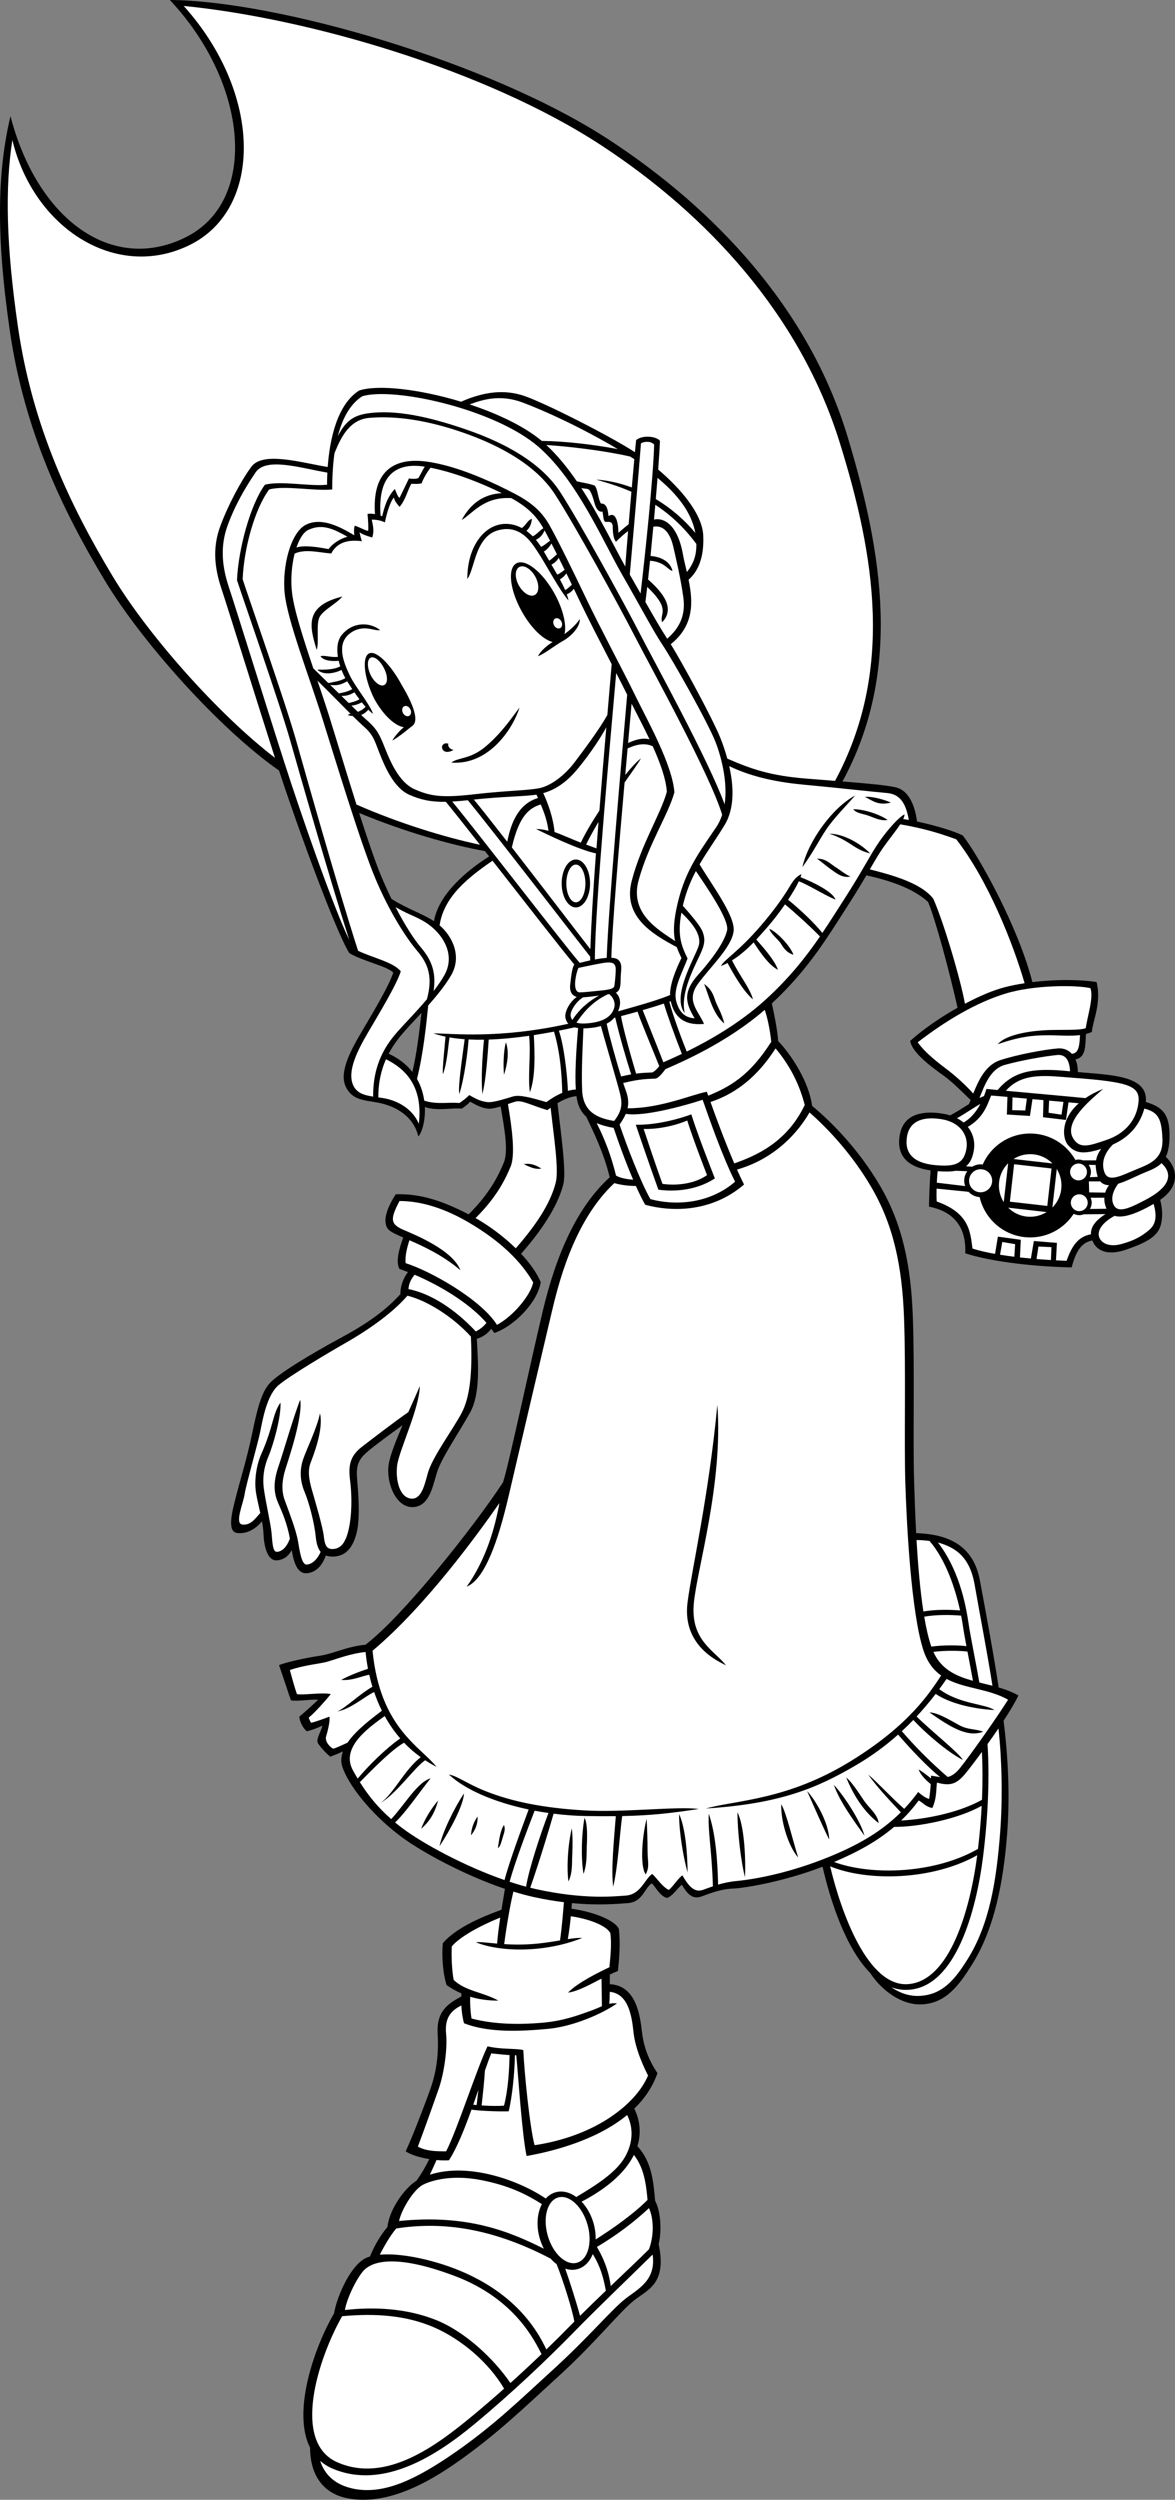 <?xml version="1.0" encoding="utf-8"?>
<!-- Generator: Adobe Illustrator 20.1.0, SVG Export Plug-In . SVG Version: 6.00 Build 0)  -->
<svg version="1.1" id="Layer_1" xmlns="http://www.w3.org/2000/svg" xmlns:xlink="http://www.w3.org/1999/xlink" x="0px" y="0px"
	 viewBox="0 0 312.073 663.53" style="enable-background:new 0 0 312.073 663.53;" xml:space="preserve">
<rect x="0" y="0" width="312.073" height="663.53" fill="#808080" stroke="none"/>
<g>
	<g>
		<path d="M309.63,307.072c0.557-1.172,0.91-2.727,0.983-4.905
			c0.23-6.9-2.295-8.404-6.302-9.671c0.737-7.125-9.568-7.151-18.037-7.927
			c-0.001-1.283-0.227-2.423-0.642-3.364c2.876-0.554,2.584-3.715,2.79-6.753
			c0.541-0.14,1.069-0.307,1.566-0.536c0.25-3,2.625-7.75,1.25-13.25
			c-4.659-0.703-11.035-0.716-17.042,0.021c-3.765-14.65-14.026-33.11-18.458-38.896
			c-2.183-1.139-7.318-2.708-12.181-3.727c-0.558-4.33-2.225-8.258-5.611-9.064
			c-2.376-0.566-7.752-1.055-14.191-1.571c15.761-29.042,10.778-60.276,1.357-91.512
			c-10.193-33.799-35-60.25-63.25-78.75C129.941,16.262,73.28,0.167,45.113,0
			c20.834,22.167,23.666,53.333,4.167,63c-19.5,9.667-39.333-4.667-46.5-32.167
			c-3.333,14.167-4,30.667-0.167,57c3.833,26.333,13.834,47.333,25.166,66.167
			c10.015,16.643,30.735,39.665,46.331,50.533c4.888,14.939,14.966,42.51,18.669,48.467
			c3.667,2.167,10.167,3.5,11.667,5.167c-1.167,3.667-5.833,11.333-8.667,16.167
			c-2.833,4.833-5.667,10.333-4,14c1.667,3.667,4.833,3.667,8.5,4.333
			c3.667,0.667,9.334,2.833,10.834,9c0.98-1.135,1.894-4.211,1.726-7.808
			c3.481,1.131,7.456,0.102,9.774,0.433c0.625-0.375,1.75-1.25,2.25-1.875c1,0.5,2.5,1.625,4.875,1.875
			c0.751,0.079,1.965-0.216,3.222-0.599c1.1,6.268,2.085,11.971,0.82,14.974
			c-1.273,3.023-3.467,7.872-9.318,13.671c-6.72-3.461-12.569-5.539-19.349-5.337
			c-2.166,3.333-3.75,7.167-2,9.292c0.537,0.651,1.997,1.329,3.986,2.196
			c-1.365,3.624-1.943,6.75-0.986,8.345c0.703,0.234,1.461,0.515,2.242,0.818
			c-1.308,1.699-2.087,3.958-1.992,5.84c-3.015,3.269-6.972,6.815-15.501,11.425
			c-9.25,5-16.875,9.75-19.125,12.125s-3.375,6.75-4.75,13.375s-3,11.75-4.125,16.125s-2.75,10,0.125,10.375
			c2.459,0.321,4.912-1.012,6.589-3.123c0.211,1.16,0.373,2.303,0.411,3.373
			c0.125,3.5,1.125,7.25,3.625,7c1.853-0.186,3.085-1.198,3.855-2.726
			c0.649,3.864,1.748,6.655,4.52,6.101c2.172-0.435,3.641-2.118,4.542-4.652
			c0.58,0.215,1.264,0.31,2.083,0.277c3.125-0.125,5.125-2.25,6.125-6.375s0.375-11,0.125-14s-0.125-5,2.5-7.25
			c2.314-1.984,5.7-4.455,9.553-7.24c-1.719,3.971-3.315,8.003-3.678,10.365
			c-0.75,4.875,1.875,11.375,6.25,11.375s5.375-5.125,6.5-9s5.75-10.5,8.875-16.125
			c2.962-5.332,1.995-14.363,1.779-19.549c1.596-0.438,3.026-1.531,3.832-2.67
			c0.28,0.376,0.559,0.753,0.806,1.135c5.334-1.833,11.5-8.167,12.334-13.5
			c-1.068-2.524-2.933-5.104-5.211-7.54c6.893-7.823,10.079-13.929,11.211-18.46
			c0.852-3.41-0.674-13.628-1.541-21.505c1.605-0.972,3.332-1.737,5.035-1.87
			c0.268,1.98,0.856,3.905,2.608,5.468c2.146,4.48,4.753,9.94,6.214,16.071
			c-8.629,7.856-14.199,20.379-17.816,35.669c-3.667,15.5-9.068,40.971-10.518,45.309
			c-8.151,12.362-26.687,35.602-36.529,43.097c-4.834,0.442-8.785,2.451-12.12,2.928
			c-3.5,0.5-9.5,1.833-10.834,2.5c1.334,3.833,2.667,8,3.167,9.333
			c1.708,0.333,4.833-0.292,7.208-0.167c-1.666,1.667-4.25,3.875-5,4.5c0.125,1.25,0.875,3,2,3.875
			c1.625-0.375,3.125-1,4.125-1.5c-0.125,1.25-1.875,3.625-1.125,4.75s2.375,2.875,3.25,3.5
			c0,0,1.931-0.725,3.34-1.398c-0.514,1.401-0.618,2.836-0.09,4.273
			c2.25,6.125,9.125,13.625,15.75,18.5c5.359,3.943,16.442,10.01,27.363,13.708
			c-0.283,1.716-0.601,3.594-0.912,5.535c-5.51,1.997-12.214,4.919-15.576,8.882
			c-0.375,3.875,0.125,8.5,1,11.125c1.252,0.888,2.564,1.618,3.941,2.219
			c-0.016,0.266-0.027,0.533-0.036,0.801c-3.383,1.857-6.63,3.785-6.28,9.855
			c0.375,6.5-0.625,11.125-2.125,15.25s-4.5,12-6.375,16c1.457,0.971,3.876,1.671,6.275,2.061
			c-0.794,1.68-1.999,3.79-3.379,5.714c-3.366,2.123-7.273,7.837-7.724,12.278
			c-1.666,2.072-3.283,4.494-4.653,7.867c-0.618,0.188-1.181,0.415-1.643,0.705
			c-4.007,2.519-7.271,10.477-7.89,14.393c-5.314,9.11-11.172,26.161-6.369,35.654
			c-0.021,6.268,2.725,12.1,10.093,13.453c8.166,1.5,17.5-1.667,28.333-9.167
			c10.834-7.5,18.334-14.833,27.834-23.5c9.5-8.667,16.041-16.958,19.875-19.958
			c3.612-2.827,8.664-4.363,6.446-14.85c0.904-3.894,0.47-8.912-0.946-11.525
			c-0.447-5.482-1.005-10.46-4.7-14.492c1.105-3.614,0.614-7.051-0.829-9.964
			c2.677-2.602,4.855-5.705,6.154-9.419c-2.25-3.375-3.625-6.75-4.125-11
			c-0.476-4.049-1.421-12.276-8.534-12.615c-0.004-0.942-0.01-1.831,0.001-2.562
			c0.701-0.329,1.418-0.648,2.157-0.948c0.25-2.375,0.75-7,0.25-11.125
			c-0.839-2.158-6.393-4.541-12.58-5.395c0.038-0.492,0.074-0.989,0.108-1.498
			c7.501,0.716,12.674,0.141,14.721,0.017c4.125-0.25,4.5-4,6.5-5.25c1,0.875,2,3.25,4,3.875
			c1.625-0.5,2.875-2.75,4-3.5c1.25,2.125,2.625,4,5.125,3.125s5.125-2,8.5-2.125
			c3.248-0.12,13.905-1.983,23.728-5.801c2.046,8.947,6.087,21.539,12.629,28.183
			c3.018,4.617,8.285,8.574,13.643,8.368c6.5-0.25,10-5.125,13.375-10.5
			c6.011-9.573,8.375-21.875,9.375-34.75c0.801-10.309,0.204-21.071-0.948-30.034
			c1.632-2.498,3.067-4.878,3.948-6.716c-1.635-0.934-3.415-1.586-5.244-2.124
			c-1.327-8.731-3.304-19.388-5.006-28.501c-2.005-10.735-10.689-12.229-16.913-12.468
			c-0.284-5.357-0.437-10.267-0.545-13.782c-0.333-10.833,0.167-29.5-0.333-43.5
			s-2.833-24.833-8.667-34.833c-5.474-9.384-12.562-16.713-18.098-21.299
			c-0.822-6.366-5.479-13.521-8.998-17.192c-0.235-3.184-1.09-7.247-1.688-9.996
			c9.785-9.079,14.896-17.793,19.993-25.68c2.177-3.369,3.79-6.064,5.108-8.314
			c8.009,1.739,13.254,4.168,16.392,7.064c2.027,4.77,5.759,18.862,7.834,28.071
			c-4.539,2.554-9.066,5.663-12.584,8.804c0.5,3.25,6.125,7.25,8.75,9.125
			c2.464,1.76,5.035,4.396,7.306,6.574c-0.143,0.359-0.285,0.713-0.429,1.064
			c-1.599,1-3.318,2.132-5.032,3.009c-0.508-0.159-1.036-0.297-1.595-0.397
			c-5.625-1-10.75,0-11.75,5.5c-0.954,5.248,1.652,8.592,8.167,9.504
			c-0.22,2.902-0.417,7.397-0.417,9.621c5.25,1,10,4.25,9.625,12.375
			c5.625,1.875,16.375,3.5,28.25,3.75c1.021-3.689,2.228-6.526,5.497-7.157
			c1.097,2.82,4.097,4.146,9.086,2.407c5.5-1.917,8.414-3.549,9.167-6.75
			c0.542-2.302,0.254-4.649-0.228-6.436C313.878,314.575,312.396,309.597,309.63,307.072z
			 M103.226,279.695c1.371-2.603,3.02-4.616,4.387-6.154
			c1.108-1.247,2.662-2.871,4.33-4.686c-0.632,5.371-1.238,10.774-2.428,15.679
			C108.045,282.648,106.001,280.963,103.226,279.695z M115.259,244.518
			c-3.165-2.072-7.198-3.302-11.295-5.933c-0.905-1.863-1.819-3.877-2.726-6.044
			c-1.611-3.853-3.708-10.055-5.848-16.747c11.93,4.966,24.455,8.527,33.414,10.119
			c0.366,0.466,0.736,0.938,1.108,1.414C123.789,231.177,116.455,237.477,115.259,244.518z"/>
		<path style="fill:#FFFFFF;" d="M29.947,153c-11.334-18.833-21.334-39.833-25.167-66.167
			c-3.164-21.739-3.438-37.111-1.5-49.667c5.667,23.5,27.667,37.5,47.167,27.833
			c19.5-9.667,19.176-40.255-1.657-63.421c32.851,3.24,80.128,16.842,110.949,37.026
			c28.25,18.5,52.724,45.054,63.25,78.75c9.513,30.455,14.372,60.97-1.207,89.918
			c-2.469-0.195-5.057-0.395-7.668-0.605c-9.706-0.783-14.707-2.595-20.941-5.298
			c-0.554-2.01-1.186-3.808-1.726-5.202c-1.883-4.865-10.118-20.069-13.3-25.169
			c6.279-5.002,5.934-11.326,4.737-17.113c1.997-1.811,4.184-4.969,3.897-11.719
			c-0.248-5.842-6.152-12.606-11.972-17.537c0.232-3.126,0.401-5.79,0.472-7.63
			c-1.166-1.333-4.833-1.5-6.333-0.167c-0.058,0.521-0.167,1.65-0.31,3.192
			c-7.12-4.576-23.65-12.903-29.19-14.858c-5.33-1.881-10.809-1.254-16.988,1.462
			c-10.858-3.292-22.014-4.64-27.095-2.962c-5.864,3.741-7.802,13.041-8.329,20.297
			c-7.298-1.22-17.234-4.212-20.296-0.047c-2.796,3.803-6.291,10.416-8.291,15.916
			s-1.5,10.834,0.333,16.334c1.758,5.274,9.493,30.163,14.24,44.983
			C57.905,189.557,39.278,168.506,29.947,153z"/>
		<path style="fill:#FFFFFF;" d="M174.638,126.844c6.956,5.75,9.334,10.722,10.029,14.614
			c-2.422-2.971-6-6.285-10.492-8.981C174.343,130.522,174.499,128.63,174.638,126.844z"/>
		<path style="fill:#FFFFFF;" d="M177.204,169.543c-1.636-2.514-3.432-5.619-5.785-9.746
			c0.147-1.127,0.309-2.478,0.483-4.01c6.487,6.187,3.113,7.08,3.961,9.38
			c3.631-3.748,0.018-8.045-3.742-11.348c0.169-1.548,0.345-3.22,0.524-4.982
			c4.04,0.349,4.672,2.469,5.968,2.705c-0.677-2.707-3.388-3.783-5.84-3.967
			c0.25-2.493,0.503-5.122,0.749-7.769c3.586-0.613,4.865,3.34,5.342,5.486
			c0.5,2.25,1.875,7.875,2.625,13.25C182.193,163.596,180.245,166.882,177.204,169.543z"/>
		<path style="fill:#FFFFFF;" d="M181.363,147.042c-1.259-7.099-4.615-9.782-7.668-9.128
			c0.12-1.318,0.237-2.633,0.35-3.929c3.668,2.411,7.468,5.742,10.899,10.401
			c0.063,3.151-0.811,5.307-2.512,7.465C182.038,150.163,181.629,148.543,181.363,147.042z"/>
		<path style="fill:#FFFFFF;" d="M170.136,157.544c-0.875-1.538-1.829-3.211-2.868-5.025
			c0.684-7.807,2.511-28.541,2.97-34.852c1.125-0.625,2.875-0.5,3.5,0.375
			C173.499,126.905,171.309,147.583,170.136,157.544z"/>
		<path style="fill:#FFFFFF;" d="M166.065,150.39c-3.139-5.661-6.932-13.562-11.655-20.817
			c0.919,0.148,1.858,0.077,2.203,0.594c0.5,0.75,1,2.25,1.25,3.25s0.875,2.625,2.125,2.375
			c0.25,0.5,0.125,2.875,1,2.75s1.75,0,1.75,1.25s0.125,3.25,0.875,4c1.141-1.172,2.207-2.078,3.204-2.83
			C166.525,144.482,166.26,147.783,166.065,150.39z"/>
		<path style="fill:#FFFFFF;" d="M167.801,129.393c-2.917-1.087-6.073-1.852-9.438-2.101
			c1.719,0.591,5.178,1.401,9.339,3.242c-0.242,2.794-0.495,5.752-0.735,8.628
			c-1.114,0.838-2.338,1.963-2.728,2.255c0-2.5-0.625-5.792-2.625-4.417
			c-0.125-1.625-0.5-3.458-2-3.333c-0.875-1.5-0.75-3.5-1.625-4.75c-1.403-0.561-3.225-0.773-4.787-1.158
			c-2.447-3.571-5.14-6.897-8.101-9.642c6.426,0.427,15.595,1.537,22.245,3.061
			c0.374,0.23,0.748,0.465,1.123,0.7C168.276,123.995,168.046,126.584,167.801,129.393z"/>
		<path style="fill:#FFFFFF;" d="M143.892,117.036c-4.64-3.884-11.72-7.232-19.165-9.689
			c3.434-1.285,8.156-2.725,14.054-0.514c5.721,2.145,15.127,6.383,25.315,12.385
			C157.675,117.985,149.74,117.08,143.892,117.036z"/>
		<path style="fill:#FFFFFF;" d="M143.238,118.792c10.173,8.993,16.833,24.75,22,33.75
			c5.166,9,8.208,14.875,10.875,18.875c2.666,4,11.958,20.458,13.958,25.625
			c1.462,3.778,3.269,10.516,2.381,16.457c-4.351-11.88-18.511-37.525-22.465-45.207
			c-4.375-8.5-16.125-29.875-21.25-37.75s-14.875-13-24.125-16.25s-18-5.375-25.375-4.75
			c-4.785,0.405-7.17,1.649-9.515,6.232c1.13-4.399,3.093-8.424,6.515-10.607
			C104.738,102.667,131.738,108.625,143.238,118.792z"/>
		<path style="fill:#FFFFFF;" d="M60.78,155.833c-1.833-5.5-2.333-10.833-0.333-16.333
			s4.772-10.174,7.416-14.083c2.805-4.147,11.834-1.198,19.082,0.032
			c-0.057,1.154-0.082,2.242-0.082,3.218c-4.625,0.5-12.25-1.125-16.5,0
			c-3.875,5.25-7.083,17.166-7.416,25.333c1.666,5.167,11.333,32.667,14.166,42.667
			c2.69,9.493,10.185,35.652,15.643,52.825c-4.412-9.094-12.915-33.688-17.143-46.825
			C70.947,188.167,62.613,161.333,60.78,155.833z"/>
		<path style="fill:#FFFFFF;" d="M93.78,288c-1.617-3.689,1.167-9.167,4-14
			c2.834-4.833,7.5-12.5,8.667-16.167c-1.887-2.415-7.562-3.637-11.341-5.455
			c-5.5-17.058-13.681-46.041-16.492-55.961c-2.833-10-12.5-37.5-14.166-42.667
			c0.333-8.167,3.166-18.583,7.041-23.833c4.25-1.125,12.125,0.5,16.75,0
			c0-2.663,0.104-6.085,0.592-9.577c1.909-4.851,4.287-8.999,9.283-9.423
			c7.375-0.625,15.875,0.75,25.125,4s19,8.375,24.125,16.25s16.875,29.25,21.25,37.75
			c4.214,8.187,20.018,36.773,23.187,47.358c-0.38,1.158-0.88,2.263-1.562,3.267
			c-5.043,7.424-8.666,12.2-10.625,21.875c-0.767,3.79-0.755,6.307-0.313,8.378
			c-4.525-3.031-12.096-7.336-9.687-16.128c2.638-9.63,7.833-17.334,9.5-23.334
			c-0.5-7.333-7.334-19.416-10.334-25.583c-3-6.167-9.666-18.667-13-25.667
			c-3.333-7-7.666-15.833-9.833-19.666c-2.167-3.834-5-6.167-9.5-8.5
			c-4.5-2.334-13.292-6.625-21.459-8.125c-4.176-0.767-16.512-2.58-15.401,13.679
			c-0.676-0.121-1.392-0.17-1.974-0.054c0.125,1.375,0.291,3.5,0.166,4.5
			c-0.875-0.125-2.291-1-3.541-1.375c-0.307,0.614-0.196,2.052-0.145,2.557
			c-4.459-2.717-9.004-4.732-12.854-2.807c-4,2-6.375,11-5.625,18.25s6.5,22,9.875,32.75
			s10.292,33.541,14.125,42.708c3.833,9.167,8.333,16,11,19.167
			c2.55,3.029,4.633,6.372,2.769,13.072c-2.774,3.284-5.813,6.368-7.644,8.428
			c-2.949,3.317-6.734,8.456-6.625,17.415C96.718,290.711,94.735,290.179,93.78,288z"/>
		<path style="fill:#FFFFFF;" d="M177.959,264.134c-3.98,1.622-9.999,3.221-13.793,4.313
			c0.158-0.396,0.271-0.775,0.363-1.114c0.412-1.509,0.023-2.953-0.961-3.837
			c1.466-0.637,1.22-2.679,1.295-4.329c0.083-1.833,0.583-3.584-0.917-4.584
			c-0.322-0.214-0.878-0.316-1.574-0.342c0.244-8.432,1.934-28.604,3.513-46.534
			c1.952-2.775,3.565-5.026,4.353-6.415c-1.025,0.758-2.508,2.354-4.174,4.398
			c0.213-2.41,0.422-4.764,0.625-7.036c2.747-1.263,4.798-1.399,6.669-0.574
			c1.925,4.263,3.518,8.606,3.755,12.086c-1.667,6-6.834,14-9.334,23.666
			c-2.439,9.433,5.436,14.104,11.974,17.577c0.338,0.981,0.764,1.904,1.234,2.882
			C179.497,257.38,177.944,261.074,177.959,264.134z"/>
		<path style="fill:#FFFFFF;" d="M78.255,146.946c2.836-1.33,6.668-0.248,9.733-0.029
			c1.75-3.5,5.5-3.625,8.125-3.25c-0.375-1.125-0.625-2.375-0.625-2.375c0.625,0.5,2,1,3.375,1.375c0.625-2,0.125-3.25-0.125-4.75
			c0.875,0,2.25,0.125,3.5,0.75c0.375-2,1.25-5.25,2.375-6.625c0.125,0.875,0.833,1.708,1.5,2.5
			c1.5-1.625,2.25-4.625,3.125-6.125c0.625,0,1.75,0.125,2.75-0.125c0.412-1.234,1.496-3.049,2.356-4.145
			c7.104,1.42,14.351,4.503,18.927,6.76c-4.881,0.238-8.318,2.789-10.659,7.135
			c2.91-1.746,5.933-6.303,13.197-5.814c3.901,2.155,6.477,4.412,8.47,7.939
			c0.011,0.019,0.024,0.043,0.035,0.062c-0.816,0.387-1.577,1.501-2.818,2.138
			c-0.546-0.553-1.107-1.04-1.68-1.451c1.046-0.937,1.318-2.082,1.463-3.166
			c-1.039,0.148-1.423,1.483-2.67,2.421c-2.341-1.258-4.793-1.431-6.997-0.63
			c-4.125,1.5-7.5,6.625-7.5,14.125c1.916-2.334,2.083-11.084,8-12.834
			c6.345-1.876,9.333,3.667,11,6.167c1.666,2.5,5.625,9.917,7.875,12.417
			c-0.083-0.519-0.248-1.076-0.448-1.654c0.691-0.314,1.342-0.757,1.867-1.488
			c0.586,1.215,1.16,2.413,1.706,3.559c2.06,4.326,5.392,10.751,8.346,16.484
			c-0.255,3.081-0.664,7.797-1.148,13.454c-2.177,3.952-6.516,9.653-8.697,12.561
			c-2.5,3.334-6.167,6.167-9.167,6.834c-3,0.666-8.833,0.666-17.5,1.666
			c-8.667,1-11.667,0.5-15.833-1.333c-4.167-1.833-6.5-7.5-7.834-10.833
			c-1.333-3.334-2-5-4.666-7.334c-0.448-0.392-1.027-0.925-1.693-1.552
			c0.771-0.299,1.38-0.798,1.904-1.386c0.455,0.457,0.891,0.839,1.289,1.105
			c-0.916-2.667-4.736-7.163-6.166-10.167c-1.667-3.5-3.729-8.436,0.083-11.25
			c3.5-2.583,6.5-0.416,7.917-0.833c-3-2.333-7.417-2-10.084,1.167
			c-1.299,1.543-1.467,3.759-1.118,5.935c-1.841,0.219-3.507-0.484-4.632-0.185
			c0.821,1.269,3.109,1.399,4.836,1.233c0.119,0.506,0.261,1.003,0.418,1.482
			c-1.944,0.999-4.376,0.869-6.088,0.869c1.601,1.6,4.592,0.969,6.43,0.085
			c0.32,0.823,0.672,1.558,1.01,2.16c-1.337,0.835-3.162,1.013-4.524,1.31
			c-1.338-1.313-2.686-2.634-3.985-3.899c-2.6-7.729-5.081-15.383-5.639-19.989
			C77.151,153.949,77.453,150.102,78.255,146.946z"/>
		<path style="fill:#FFFFFF;" d="M78.737,145.331c0.783-2.309,1.86-4.057,3.127-4.665
			c3.815-1.831,7.014-0.085,10.418,1.803c-1.764,0.453-3.827,1.654-5.002,3.281
			C84.832,145.305,80.968,144.599,78.737,145.331z"/>
		<path style="fill:#FFFFFF;" d="M112.818,123.866c-0.574,0.875-1.099,2.041-1.705,3.051
			c-0.75,0.25-1.75,0.208-2.5,0.083c-0.375,0.75-1.5,3.167-2.5,5.167c-0.625-0.5-0.875-1.625-1.25-2.375
			c-2.125,2.25-2.75,4.875-3.375,7.25c-0.111-0.056-0.252-0.113-0.407-0.171
			C100.056,123.222,108.358,123.184,112.818,123.866z"/>
		<path style="fill:#FFFFFF;" d="M148.708,153.8c0.562-0.318,1.167-0.832,1.723-1.595
			c0.486,0.993,0.973,1.993,1.455,2.989c-0.507,0.452-1.058,1.022-1.776,1.445
			C149.734,155.765,149.267,154.827,148.708,153.8z"/>
		<path style="fill:#FFFFFF;" d="M147.994,152.524c-0.472-0.831-0.983-1.714-1.532-2.653
			c0.733-0.368,1.411-0.904,1.923-1.807c0.513,1.027,1.039,2.09,1.572,3.175
			C149.378,151.664,148.756,152.221,147.994,152.524z"/>
		<path style="fill:#FFFFFF;" d="M145.852,148.826c-0.453-0.774-0.92-1.579-1.408-2.428
			c0.671-0.402,1.397-1.087,2.018-2.135c0.461,0.896,0.95,1.859,1.458,2.872
			C147.328,147.596,146.707,148.312,145.852,148.826z"/>
		<path style="fill:#FFFFFF;" d="M143.694,145.153c-0.436-0.681-0.891-1.299-1.361-1.861
			c0.918-0.451,1.753-1.156,2.292-2.504c0.432,0.784,0.929,1.722,1.474,2.772
			C145.383,143.954,144.65,144.756,143.694,145.153z"/>
		<path style="fill:#FFFFFF;" d="M167.75,186.783c1.337,2.654,3.11,5.982,4.758,9.459
			c-1.922-0.466-3.751,0.099-5.691,0.976C167.158,193.406,167.475,189.872,167.75,186.783z"/>
		<path style="fill:#FFFFFF;" d="M161.138,254.266c-0.95,0.062-2.034,0.212-3.147,0.414
			c0.091-15.296,4.418-61.308,5.668-76.029c1.096,2.135,2.1,4.106,2.914,5.75
			C164.915,203.567,161.564,241.486,161.138,254.266z"/>
		<path style="fill:#FFFFFF;" d="M159.2,215.154c-2.061,3.145-3.864,6.209-4.931,8.523
			c-1.393-0.509-5.403-2.295-6.989-2.822c-0.347-3.843-1.736-7.615-3-10.333
			c2.837-0.782,5.69-2.492,8.5-5.688c2.41-2.739,6.222-7.965,8.252-11.796
			C160.462,199.722,159.815,207.415,159.2,215.154z"/>
		<path style="fill:#FFFFFF;" d="M142.477,210.931c0.144,0.303,0.287,0.605,0.422,0.899
			c-4.998,1.434-7.159,6.297-8.172,11.607c-3.726-4.78-6.961-8.885-8.871-11.204
			C133.419,211.415,139.328,211.424,142.477,210.931z"/>
		<path style="fill:#FFFFFF;" d="M143.613,213.521c1.043,2.423,1.686,4.389,2.065,7.015
			c-1.088-0.287-2.221-0.494-3.315-0.494c2.673,1.337,11.408,5.572,15.916,6.479
			c-0.75,10.115-1.282,19.162-1.475,25.444c-3.936-5.054-13.129-17.097-20.858-27.027
			C137.947,216.104,140.847,214.444,143.613,213.521z"/>
		<path style="fill:#FFFFFF;" d="M92.217,180.836c0.382,0.623,0.836,1.333,1.333,2.077
			c-1.238,0.749-2.565,0.927-3.539,1.154c-0.759-0.744-1.539-1.508-2.324-2.28
			C89.853,182.139,91.075,181.45,92.217,180.836z"/>
		<path style="fill:#FFFFFF;" d="M94.129,183.763c0.427,0.618,0.876,1.24,1.333,1.844
			c-0.887,0.562-1.955,0.775-2.842,1.007c-0.626-0.608-1.278-1.246-1.953-1.905
			C92.138,184.791,93.215,184.305,94.129,183.763z"/>
		<path style="fill:#FFFFFF;" d="M96.094,186.423c0.336,0.422,0.672,0.824,1.003,1.196
			c-0.687,0.71-1.396,1.09-2.062,1.325c-0.527-0.503-1.096-1.051-1.698-1.634
			C94.492,187.184,95.397,186.81,96.094,186.423z"/>
		<path style="fill:#FFFFFF;" d="M93.086,189.46c-0.285,0.089-0.532,0.2-0.723,0.373
			c0.478,0.123,0.909,0.184,1.32,0.219c1.165,1.152,2.167,2.113,2.93,2.781
			c2.666,2.334,2.916,3.938,4.25,7.271c1.334,3.334,3.708,9.042,7.875,10.875
			c2.897,1.275,5.611,1.924,9.678,1.853c1.986,2.415,5.271,6.565,9.068,11.399
			c-9.36-1.982-21.509-5.702-32.805-10.667c-2.721-8.601-5.434-17.664-7.233-23.397
			c-0.925-2.945-2.019-6.193-3.137-9.502C87.541,183.846,90.634,187.018,93.086,189.46z"/>
		<path style="fill:#FFFFFF;" d="M120.112,212.766c1.219-0.068,2.586-0.187,4.14-0.357
			c6.738,8.193,28.849,36.907,32.503,41.532c-0.006,0.34-0.011,0.669-0.014,0.983
			c-0.959,0.202-1.906,0.428-2.768,0.66C149.846,250.817,126.985,221.118,120.112,212.766z"/>
		<path style="fill:#FFFFFF;" d="M203.106,268.041c0.735,2.163,1.368,5.085,1.736,8.482
			c-5.776,9.099-11.054,11.961-16.735,14.314c-0.135-0.38-0.259-0.733-0.369-1.045
			c-3.963,0.721-12.313,4.43-21.055,4.388c0.294-1.344,0.227-2.83-0.445-4.638
			c-0.217-0.585-0.46-1.29-0.718-2.07c4.671-1.172,6.758-1.058,8.718-1.18
			c0.875-0.375,1.75-1.5,2.5-2.5C180.853,281.977,192.926,276.87,203.106,268.041z"/>
		<path style="fill:#FFFFFF;" d="M195.238,313.667c-7.125,6.125-16.33,6.308-22.5,4.625
			c-2.595-4.54-6.398-14.446-8.177-19.778c0.646-0.961,1.229-1.888,1.646-2.859
			c4.993,0.856,16.442-2.416,20.406-3.737C188.072,296.068,191.873,307.048,195.238,313.667z"
			/>
		<path style="fill:#FFFFFF;" d="M152.933,289.196c-0.698,0.038-1.399,0.162-2.096,0.36
			c-0.19-4.643-1.084-12.191-2.404-15.976c1.602-0.319,3.014-0.624,4.171-0.88
			c0.277,0.078,0.591,0.138,0.936,0.184C152.994,279.188,152.668,285.209,152.933,289.196z"/>
		<path style="fill:#FFFFFF;" d="M151.581,269.8c-0.313-1.253,1.421-3.992,3.291-5.069
			c1.292-0.091,2.783-0.268,4.213-0.466c-2.749,1.488-5.325,3.733-7.07,6.475
			C151.797,270.465,151.667,270.145,151.581,269.8z"/>
		<path style="fill:#FFFFFF;" d="M117.988,258.917c-0.769,1.345-1.752,2.748-2.838,4.146
			c0.895-5.52-1.02-8.805-3.412-11.646c-1.782-2.117-4.161-5.748-6.687-10.656
			c3.839,2.321,6.239,2.617,9.312,5.031C117.863,248.542,120.988,253.667,117.988,258.917z"/>
		<path style="fill:#FFFFFF;" d="M158.424,225.203c-0.717-0.269-1.709-0.633-2.76-1.017
			c0.988-2.022,2.112-4.045,3.298-6.02C158.778,220.53,158.597,222.883,158.424,225.203z"/>
		<path style="fill:#FFFFFF;" d="M152.78,260.417c0.167-1.583,0.5-2.667,0.834-3.5
			c1.583-0.333,6.25-1.334,7.416-1.417c1.167-0.083,2.5-0.083,2.5,1.75
			c0,1.833-0.25,3.583-0.333,4.333c-0.083,0.75-0.917,1.083-3.5,1.333
			c-2.583,0.25-4.625,0.5-5.708,0.5C152.905,263.417,152.613,262,152.78,260.417z"/>
		<path style="fill:#FFFFFF;" d="M153.102,271.449c1.433-2.081,3.825-5.438,8.335-7.532
			c0.112-0.017,0.218-0.034,0.327-0.051c1.04,0.72,1.748,2.234,1.382,3.579
			c-0.403,1.48-1.646,3.449-5.949,4.054C155.207,271.779,153.935,271.722,153.102,271.449z"/>
		<path style="fill:#FFFFFF;" d="M169.324,268.52c0.829,2.543,3.657,9.175,5.772,14.477
			c-0.587,0.728-1.222,1.397-1.858,1.67c-1.198,0.075-2.445,0.062-4.297,0.307
			c-1.304-4.319-3.548-12.311-3.998-15.261C166.199,269.39,167.723,268.975,169.324,268.52z"
			/>
		<path style="fill:#FFFFFF;" d="M163.16,270.149c0.074-0.017,0.159-0.037,0.237-0.055
			c1.086,4.671,2.828,10.695,4.23,15.082c-0.782,0.137-1.66,0.318-2.664,0.561
			c-1.467-4.681-3.199-11.01-3.838-14.012C162.021,271.268,162.678,270.723,163.16,270.149z"/>
		<path style="fill:#FFFFFF;" d="M176.182,281.972c-1.184-3.123-3.915-9.877-5.489-13.846
			c1.999-0.582,4.003-1.194,5.638-1.734c0.752,2.641,3.016,8.917,4.765,13.35
			C179.06,280.709,177.371,281.45,176.182,281.972z"/>
		<path style="fill:#FFFFFF;" d="M182.613,254.417c-1.563-3.246-2.772-5.925-1.639-12.168
			c2.546,2.469,5.651,5.858,4.514,9.043c-1.25,3.5-7.125,13.25-3.625,17.625
			c-1.125-4.875,1.829-10.828,4-15.375c1.333-2.792,1.5-4.209,0.75-6.209
			c-0.659-1.757-3.683-5.119-5.255-6.917c0.824-3.55,2.025-6.495,3.46-9.203
			c3.232,4.766,8.859,12.977,8.295,15.704c-0.75,3.625-5.183,9.037-7.625,11.75
			c-4.125,4.583-3.5,7.5-1,11.625c-2.25-0.125-4-1.25-4.875-4.5S180.988,258.667,182.613,254.417z"/>
		<path style="fill:#FFFFFF;" d="M111.238,298.292c-1.625-3.875-5.459-6.083-9.125-6.75
			c-0.551-0.1-1.093-0.181-1.623-0.257c-0.035-4.041,0.811-7.375,2.027-10.12
			C107.515,283.631,112.426,288.192,111.238,298.292z"/>
		<path style="fill:#FFFFFF;" d="M129.488,292.542c-2.375-0.25-3.875-1.375-4.875-1.875
			c-0.5,0.625-2,1.75-2.625,2.125c-2.294-0.328-5.926,0.49-9.309-0.635
			c-0.271-1.909-0.864-3.896-1.925-5.774c1.654-6.585,2.481-14.538,2.976-19.504
			c2.315-2.612,4.631-5.459,6.133-8.087c2.886-5.05,0.218-10.324-3.104-13.167
			c1.104-7.701,7.819-12.871,14.046-17.159c8.783,11.213,18.843,24.143,21.724,27.535
			c-0.666,1.083-0.833,3.333-1.083,5.332c-0.197,1.574,0.243,2.876,1.732,3.284
			c-2.002,1.41-3.345,4.183-2.982,5.633c0.133,0.533,0.344,1.051,0.74,1.49
			c-18.594,4.11-30.783,2.552-35.824,2.552c1.009,0.354,2.086,0.641,3.208,0.875
			c-0.271,3.181-0.827,8.221-0.708,10c1.144-2.745,1.45-7.887,1.781-9.796
			c1.291,0.224,2.636,0.381,4.02,0.479c-0.748,5.653-1.789,12.509-1.426,14.566
			c1.399-4.431,2.254-11.36,2.464-14.503c1.342,0.068,2.712,0.086,4.094,0.062
			c-0.464,4.655-0.79,10.507-0.433,14.441c1.039-4.041,1.438-11.059,1.69-14.473
			c3.64-0.125,7.322-0.512,10.73-1.001c0.501,4.916-0.398,10.989,0.205,14.974
			c1.532-4.006,1.287-10.454,1.044-15.159c1.91-0.293,3.712-0.612,5.358-0.926
			c1.74,5.843,2.066,11.819,2.198,16.252c-1.51,0.635-2.957,1.524-4.225,2.458
			c-4.25-1.25-7.125-2-8.875-1.5S131.109,292.712,129.488,292.542z"/>
		<path style="fill:#FFFFFF;" d="M147.613,313.833c-1.119,4.475-3.935,9.876-10.63,17.514
			c-3.253-3.172-7.11-6.009-10.672-8.025c5.84-5.792,8.031-10.635,9.303-13.655
			c1.285-3.053,0.401-10.13-0.709-16.608c0.753-0.257,1.446-0.495,1.959-0.642
			c1.75-0.5,4.25,1,8.5,2.25c0.284-0.21,0.579-0.423,0.879-0.636
			C147.096,301.753,148.464,310.431,147.613,313.833z"/>
		<path style="fill:#FFFFFF;" d="M154.958,272.965c0.632-0.001,1.34-0.039,2.155-0.132
			c0.947-0.108,1.758-0.283,2.473-0.5c1.565,5.563,4.432,15.324,5.027,17.708
			c0.625,2.5,0.875,4.5-1.5,7.5c-4.625-0.75-8.25-2.5-8.5-8.125C154.38,284.173,154.799,276.869,154.958,272.965
			z"/>
		<path style="fill:#FFFFFF;" d="M162.977,299.387c1.256,3.781,3.19,9.093,5.183,13.748
			c-1.909-0.115-3.688-0.557-4.546-1.093c-1.259-5.149-2.942-9.564-5.135-13.918
			C159.681,298.642,161.167,299.069,162.977,299.387z"/>
		<path style="fill:#FFFFFF;" d="M231.447,315.167c5.833,10,8.167,20.833,8.667,34.833
			s0,32.667,0.333,43.5c0.333,10.833,1.541,34.711,4.833,44.625
			c1.049,3.158,2.692,5.205,4.686,6.628c-3.051,4.54-8.291,12.965-23.727,22.538
			c-17.127,10.621-30.75,10.5-38.75,12.75c19.875-1.25,29.625-5.5,39.875-11.5
			c4.151-2.43,7.838-5.155,11.167-8.117c3.209,3.729,7.777,8.582,11.17,11.291
			c-0.76-0.1-1.551-0.28-2.42-0.383c0,0.223-0.005,0.473-0.012,0.735
			c-0.849-0.697-2.064-1.654-3.279-2.402c0.447,1.453,1.991,2.903,3.207,3.909
			c-0.08,1.241-0.218,2.64-0.416,3.924c-0.833-0.167-2-1-2.916-1.833
			c-1.184,1.619-2.421,3.1-3.717,4.469c-3.292-2.888-7.266-7.185-9.533-9.094
			c2.28,3.36,6.741,7.979,8.644,10.003c-5.225,5.208-11.419,8.724-19.144,11.872
			c-10.125,4.125-19.25,5.875-24.5,6.375c-1.888,0.18-3.471,0.54-4.89,0.961
			c-0.142-6.374-0.661-13.607-2.485-18.836c-0.244,4.999,0.818,9.656,1.103,19.279
			c-0.956,0.326-1.851,0.664-2.728,0.971c-2.5,0.875-4.125-1.75-5.375-3.875c-1.125,0.75-2.5,3-3.625,3.875
			c-1.75-0.875-3.375-3.375-4.375-4.25c-2,1.25-3,5.5-7.125,5.75c-2.873,0.174-10.875,1.125-23.875-1.75
			c-0.467-0.104-0.943-0.228-1.416-0.344c2.198-6.219,5.129-15.813,6.207-19.652
			c2.819,0.355,5.663,0.571,8.459,0.621c3.015,0.054,5.655,0.064,8.065,0.037
			c-0.506,6.585-1.291,14.266-0.69,18.713c1.304-5.452,1.709-13.932,2.387-18.739
			c7.823-0.16,13.125-0.787,20.363-1.886c-6-0.75-20,1-30.5,0.375s-19.056-2.232-26.5-5.25
			c-4.625-1.875-7.375-4-9.375-4.25c4.493,4.172,12.39,7.41,21.169,9.265
			c-1.685,4.535-5.209,14.037-6.405,18.732c-10.725-3.713-21.503-9.626-26.764-13.497
			c-0.81-0.596-1.576-1.195-2.304-1.796c2.855-2.655,6.779-8.451,9.429-11.704
			c-3.488,0.962-6.977,7.126-10.465,10.82c-3.564-3.122-6.147-6.346-8.319-9.803
			c3.646-3.75,8.551-8.684,11.726-10.481c1.321,1.389,2.803,2.674,4.433,3.847
			c-4.333,3.36-7.133,9.59-10.624,12.118c4.327-2.573,8.982-9.412,11.816-11.306
			c0.96,0.625,1.952,1.225,3.017,1.764c-4.333-5.458-15-10.333-17-30.833
			c14.34-12.027,28.387-31.605,33.71-39.221c-1.232,6.599-3.478,14.834-8.71,22.221
			c4.833-2,8.362-12.131,11.167-24.167c2.496-10.711,9.666-41.333,11.333-48.333
			c1.628-6.84,5.648-24.337,16.715-34.619c1.822,0.5,3.842,0.765,5.722,0.745
			c0.846,1.89,1.688,3.616,2.479,4.999c6.875,1.875,17.5,2.125,26.25-5.375
			c-0.61-1.201-1.241-2.549-1.876-3.971c10.209-2.9,16.333-10.037,19.263-15.165
			C220.244,299.897,226.503,306.691,231.447,315.167z"/>
		<path style="fill:#FFFFFF;" d="M195.02,308.81c-2.42-5.618-4.81-12.089-6.319-16.303
			c9.816-3.213,14.95-10.647,17.287-14.215c4.625,5.5,6.625,10.75,7.75,15
			C209.022,303.195,200.862,306.758,195.02,308.81z"/>
		<path style="fill:#FFFFFF;" d="M223.988,239.042c-1.792,2.773-3.589,5.651-5.585,8.609
			c-1.877-2.457-6.249-6.561-9.089-8.816c1.171-1.77,2.183-3.489,2.844-4.912
			c2.56,0.945,6.403,3.454,9.706,4.869c-0.488-1.953-5.858-4.657-9.253-5.947
			c0.105-0.286,0.195-0.559,0.253-0.803c-1.875,0.75-2.75,2.75-3.875,4.5s-3.295,4.972-6.875,9.125
			c-6.25,7.25-9.75,9-10.625,10.75c0.601-0.234,1.179-0.507,1.743-0.802
			c1.846,3.419,4.241,7.52,6.757,9.677c-0.832-3.091-3.578-6.306-5.565-10.376
			c2.116-1.305,3.997-2.977,5.739-4.782c1.729,2.692,4.09,6.102,6.452,7.283
			c-0.877-2.63-4.251-6.316-5.744-8.028c1.032-1.107,2.025-2.24,2.994-3.347
			c1.452-1.659,3.116-3.814,4.623-5.989c2.463,2.026,6.331,5.5,9.291,8.522
			c-3.725,5.429-8.199,11.126-14.664,16.967c-6.934,6.266-14.917,10.735-20.726,13.577
			c-1.112-2.732-3.698-9.57-4.606-13.223c0.123-0.044,0.243-0.087,0.357-0.128
			c0.893,3.942,3.273,6.52,8.85,6.024c-1.5-3.5-4.875-6.125-1.625-10.625s9.25-10,9.5-14.25
			c0.238-4.048-5.981-12.287-9.058-17.489c1.996-3.431,4.323-6.62,6.641-10.427
			c2.769-4.55,2.383-10.556,1.227-15.64c6.361,3.066,13.369,4.346,20.273,4.973
			c7.333,0.667,18.308,1.887,21.667,2.167c3.874,0.323,5.089,3.462,5.768,7.143
			c-0.509-0.09-1.004-0.168-1.492-0.24c0.22-0.473,0.349-0.892,0.349-1.236
			c-1.375,0.625-4.25,3.75-6.625,7.125S229.238,230.917,223.988,239.042z"/>
		<path style="fill:#FFFFFF;" d="M247.863,238.542c-3.209-4.16-10.934-6.284-16.844-7.773
			c1.382-2.38,2.446-4.221,3.594-5.852c1.486-2.112,3.314-4.321,4.475-6.108
			c7.1,1.198,11.534,2.781,14.9,3.983c8.531,10.968,15.15,27.858,18.141,38.198
			c-1.874,0.281-3.662,0.63-5.266,1.052c-3.113,0.819-6.647,2.298-10.583,4.396
			C255.197,260.22,250.587,244.581,247.863,238.542z"/>
		<path style="fill:#FFFFFF;" d="M122.613,375.042c-2.25,4.25-7.25,11-8.75,15.25c-0.869,2.461-1.5,7.75-4.625,7.5
			s-4.25-5-3.75-8.875s6-15.375,6-21c-0.559,1.442-1.741,4.013-3.044,6.92
			c-3.785,2.631-9.3,6.873-12.331,9.205c-3.25,2.5-3.625,5.125-3.125,9s0.5,9-0.375,12.875s-2.25,5.125-4.125,5.25
			s-2.25-1.25-2.5-3.5s-2.25-9.125-3.125-12.125s-1.125-5.25-0.375-7.25s3.5-8.875,2.5-13.125c-0.875,4.125-3.625,9.625-4.5,12.25
			s-0.875,5.5,0.375,8.5s2.625,8.25,3,12c0.183,1.832,0.581,3.15,1.298,4.011
			c-1.083,2.382-2.473,3.255-3.673,3.364c-1.375,0.125-1.875-3.5-2.375-6.375s-2.5-8-3.5-10.75
			s-0.625-5.625,0.25-8.375s4.625-13.875,3.875-18.25c-1.75,4.375-4.5,14-5.75,17.625s-1.5,6.625-0.125,9.75
			c1.219,2.77,2.435,5.644,3.131,9.481c-0.99,2.668-2.32,3.413-3.381,3.519
			c-1.25,0.125-1.25-2.625-1.5-5.125s-1.5-7.875-2-11.375s0.125-6.375,1.25-9s3.375-10.375,3.125-14.125
			c-2.25,3.375-1.75,6.125-5.125,13.75c-1.249,2.823-1.875,6.875-1.375,10.125
			c0.251,1.632,0.723,3.517,1.146,5.432c-1.576,1.8-2.689,3.314-4.771,3.068
			c-2.125-0.25,0.25-5.625,0.625-8.125s3.5-13.375,4.125-16.5s1.75-9.75,4.875-12.375s13.5-8.75,17.875-11.25
			c4.182-2.39,11.667-7.065,16.36-12.494c5.747,1.471,12.494,6.037,16.842,10.858
			C125.535,364.56,124.756,370.995,122.613,375.042z"/>
		<path style="fill:#FFFFFF;" d="M126.363,353.417c-3.375-3.625-10-9.625-17.875-11.25
			c0.107-1.503,0.679-2.638,1.629-3.8c6.355,2.696,14.256,7.26,19.092,12.765
			C128.346,352.204,127.398,352.899,126.363,353.417z"/>
		<path style="fill:#FFFFFF;" d="M131.988,351.667c-4.125-6.625-17.5-14.25-24.25-16.375
			c-0.224-1.677,0.353-4.149,1.014-6.084c3.824,1.67,8.933,4.034,13.528,7.959
			c-2-5.333-12.122-9.433-15-10.667c-3.5-1.5-3.833-2.708-1.166-7.708c6,0,12.25,2.125,18.25,5.625
			c6,3.5,13.125,8.75,17.25,16C140.863,343.917,136.238,349.417,131.988,351.667z"/>
		<path style="fill:#FFFFFF;" d="M303.933,294.251c3.577,0.983,4.573,2.448,4.806,8.041
			c0.25,6-4.125,6.833-8.375,8.708s-6.583,2.583-7.25-0.583c-0.527-2.505,0.583-4.701,2.421-6.595
			C299.739,301.928,302.629,298.879,303.933,294.251z"/>
		<path style="fill:#FFFFFF;" d="M253.845,310.765l3.065,0.118c-0.513,0.715-0.824,1.586-0.824,2.534
			c0,0.499,0.102,0.971,0.256,1.417l-7.531-0.906c0.057-1.119,0.134-2.187,0.219-3.057
			C250.934,311.02,252.53,311.014,253.845,310.765z"/>
		<path style="fill:#FFFFFF;" d="M257.044,299.119c4.188-2.461,5.137-5.743,6.194-8.327
			c0.842,0.062,2.392,0.195,4.337,0.366l-0.158,4.682l6.129,0.369l0.674-4.457
			c0.967,0.087,1.946,0.175,2.92,0.263l-0.121,4.546l6.099,0.714l0.671-4.667
			c1.001,0.088,1.922,0.169,2.731,0.237c-4.923,4.349-4.397,9.393-2.783,11.196
			c1.951,2.18,4.224,2.354,8.74,0.918c-0.7,0.923-1.173,1.91-1.365,3.04h-3.521
			c-0.358-0.134-0.741-0.217-1.146-0.217c-0.287,0-0.56,0.048-0.826,0.117
			c-2.366-4.189-6.854-7.022-12.008-7.022c-5.637,0-10.477,3.387-12.615,8.234
			c-0.183-0.023-0.363-0.056-0.552-0.056c-0.819,0-1.577,0.239-2.231,0.632l-1.652-0.095
			c1.033-0.852,1.7-2.152,2.05-4.052C259.058,303.13,258.466,300.882,257.044,299.119z"/>
		<path style="fill:#FFFFFF;" d="M268.92,291.277c1.185,0.105,2.471,0.22,3.808,0.34l-0.425,3.155
			l-3.465-0.094L268.92,291.277z"/>
		<path style="fill:#FFFFFF;" d="M278.635,292.149c1.318,0.118,2.605,0.233,3.811,0.341l-0.522,3.392
			l-3.427-0.516L278.635,292.149z"/>
		<path style="fill:#FFFFFF;" d="M293.541,316.568l-4.261-0.067l-0.083-2.917h3.018
			c0.589,0.695,1.396,0.987,2.334,1.008C294.1,315.179,293.754,315.845,293.541,316.568z"/>
		<path d="M264.283,311.384c-0.429-0.807-1.096-1.46-1.917-1.865
			c1.954-4.263,6.252-7.227,11.248-7.227c4.605,0,8.618,2.52,10.749,6.253
			c-0.736,0.605-1.215,1.511-1.215,2.538c0,0.029,0.007,0.055,0.008,0.083h-0.291
			c-1.416-3.737-5.018-6.399-9.251-6.399C269.298,304.767,265.638,307.533,264.283,311.384z"/>
		<path style="fill:#FFFFFF;" d="M291.013,309.231c0.003,0.883,0.156,1.852,0.475,2.936
			c0.023,0.08,0.058,0.14,0.085,0.215l-2.144,0.093
			c0.199-0.424,0.318-0.893,0.318-1.392c0-0.707-0.227-1.358-0.605-1.895L291.013,309.231z"/>
		<circle style="fill:#FFFFFF;" cx="286.447" cy="311.083" r="2.239"/>
		
			<rect x="268.631" y="309.692" transform="matrix(0.113 -0.994 0.994 0.113 -69.975 550.997)" style="fill:#FFFFFF;" width="10" height="10"/>
		<path style="fill:#FFFFFF;" d="M269.186,307.644c1.282-0.81,2.797-1.286,4.427-1.286
			c2.308,0,4.395,0.942,5.9,2.461L269.186,307.644z"/>
		<path style="fill:#FFFFFF;" d="M267.763,308.769l-1.174,10.32c-0.809-1.282-1.284-2.795-1.284-4.423
			C265.305,312.361,266.246,310.275,267.763,308.769z"/>
		<path style="fill:#FFFFFF;" d="M277.976,321.728c-1.269,0.786-2.76,1.247-4.362,1.247
			c-2.281,0-4.346-0.92-5.847-2.409L277.976,321.728z"/>
		<path style="fill:#FFFFFF;" d="M280.672,310.301c0.787,1.27,1.249,2.762,1.249,4.366
			c0,2.283-0.921,4.349-2.412,5.851L280.672,310.301z"/>
		<path d="M285.494,314.227c0.303,0.092,0.619,0.156,0.953,0.156
			c0.516,0,0.999-0.129,1.434-0.34l0.051,2.167c-0.395-0.167-0.829-0.26-1.285-0.26
			c-0.43,0-0.838,0.088-1.215,0.238C285.55,315.612,285.579,314.96,285.494,314.227z"/>
		<circle style="fill:#FFFFFF;" cx="260.447" cy="313.417" r="3.064"/>
		<path d="M263.834,316.132c0.71,4.771,4.811,8.435,9.779,8.435
			c3.646,0,6.823-1.977,8.541-4.912c0.395-0.095,0.805-0.257,1.202-0.492
			c-0.001,0.03-0.009,0.058-0.009,0.088c0,0.771,0.275,1.471,0.718,2.033
			c-2.194,3.459-6.053,5.758-10.452,5.758c-5.821,0-10.692-4.023-12.012-9.438
			C262.496,317.356,263.269,316.836,263.834,316.132z"/>
		<circle style="fill:#FFFFFF;" cx="286.647" cy="319.25" r="2.239"/>
		<path style="fill:#FFFFFF;" d="M289.661,317.917h3.647c-0.046,0.916,0.12,1.887,0.556,2.875
			c0.01,0.021,0.022,0.038,0.033,0.06l-4.412,0.057c0.286-0.489,0.462-1.051,0.462-1.658
			C289.947,318.775,289.842,318.325,289.661,317.917z"/>
		<path style="fill:#FFFFFF;" d="M302.28,293.333c-0.752,4.514-3.917,7.708-8.292,9.208
			c-4.759,1.632-7.208,2.5-8.958-0.375c-2.686-4.414,4.833-10.375,7.958-13.125
			c-1.859,0.74-3.412,1.566-4.705,2.442c-4.952-0.495-14.309-1.319-21.122-1.95
			c4.369-5.096,11.267-3.933,17.785-3.451C300.662,287.248,303.113,288.333,302.28,293.333z"/>
		<path style="fill:#FFFFFF;" d="M251.738,284.042c-2.125-1.625-5.875-4.375-8-7.375
			c7.625-5.875,15.5-10.5,23.125-12.875s18.875-2.375,22.75-1.5c0.875,2.5-0.75,7.25-1.25,10.625
			c-1.625,0.625-6.25,0.375-9.875,0.5s-11,0.875-13.5,3.75c5.875-2,9.25-2.375,13.375-2.375
			c2.897,0,5.849,0.294,8.48-0.042c-0.142,3.819-0.711,4.777-2.154,4.985
			c-0.924-1.021-2.2-1.555-3.701-1.443c-3.375,0.25-10.905,1.635-15.375,3.125
			c-3.752,1.25-5.578,5.019-7.132,8.854C256.463,287.983,253.615,285.477,251.738,284.042z"/>
		<path style="fill:#FFFFFF;" d="M266.863,282.667c4.5-1.25,10.25-2.25,13.875-2.625
			c2.54-0.263,3.32,1.781,3.47,4.322c-9.979-1.041-15.034-0.043-19.234,4.966
			c-1.117-0.105-2.134-0.203-2.986-0.288c-0.157,0.551-0.374,1.204-0.648,1.903
			c-0.38,0.129-0.783,0.305-1.203,0.512C261.383,288.389,262.928,283.76,266.863,282.667z"/>
		<path style="fill:#FFFFFF;" d="M260.393,293.009c-1.013,1.908-2.469,3.83-4.487,4.949
			c-0.514-0.432-1.099-0.812-1.738-1.144C256.101,295.757,258.325,294.19,260.393,293.009z"/>
		<path style="fill:#FFFFFF;" d="M240.921,301.538c0.802-4.41,4.911-5.211,9.42-4.41
			c4.51,0.802,7.015,4.109,6.314,7.917c-0.748,4.064-3.307,4.71-8.418,4.209
			C242.444,308.687,240.12,305.948,240.921,301.538z"/>
		<path style="fill:#FFFFFF;" d="M269.404,333.591c-1.276-0.157-2.549-0.336-3.797-0.536l0.589-3.389
			l3.417,0.583L269.404,333.591z"/>
		<path style="fill:#FFFFFF;" d="M279.117,334.463c-1.176-0.071-2.46-0.16-3.825-0.272l0.513-3.315
			l3.462,0.162L279.117,334.463z"/>
		<path style="fill:#FFFFFF;" d="M289.745,327.63c-3.108,0.553-4.959,2.669-6.465,7.037
			c-0.754-0.026-1.722-0.068-2.817-0.126l0.248-4.636l-6.121-0.489l-0.796,4.645
			c-0.947-0.086-1.916-0.185-2.896-0.294l0.216-4.683l-6.083-0.833l-0.751,4.582
			c-2.197-0.391-4.263-0.857-5.999-1.415c-0.583-4.5-0.833-9.417-9.5-12.5
			c-0.063-0.977-0.066-2.18-0.032-3.412l8.496,0.85
			c0.741,0.808,1.776,1.326,2.941,1.396c1.402,6.128,6.876,10.705,13.429,10.705
			c4.84,0,9.093-2.498,11.553-6.271c0.447,0.226,0.945,0.366,1.48,0.366
			c0.418,0,0.813-0.086,1.181-0.228l5.77-0.055
			C291.492,323.607,289.647,325.342,289.745,327.63z"/>
		<path style="fill:#FFFFFF;" d="M305.28,326.417c-2.417,2.083-4.75,3.083-7.583,3.833
			c-2.833,0.75-5.108-0.066-5.75-1.833c-0.605-1.665,0.652-3.809,4.068-5.687
			c2.272,0.68,5.867-0.556,10.376-3.165C307.16,322.228,307.267,324.704,305.28,326.417z"/>
		<path style="fill:#FFFFFF;" d="M304.363,318.417c-4.75,2.5-7.75,3.833-8.75,1
			c-0.575-1.628,0.138-3.561,1.375-5.217c1.899-0.558,3.974-1.601,5.75-2.408
			c2.248-1.022,4.305-1.568,5.756-3.061C312.569,312.587,308.893,316.033,304.363,318.417z"/>
		<path d="M283.268,312.5h0.21c0.211,0.44,0.517,0.821,0.891,1.127
			c0.274,1.606,0.305,3.518-1.389,4.223c0.34-1,0.533-2.068,0.533-3.184
			C283.513,313.922,283.424,313.198,283.268,312.5z"/>
		<path style="fill:#FFFFFF;" d="M88.488,464.167c-1-0.5-2.25-2-1.875-3.25s1.125-4.125,0.875-5.25
			c-1.625,0.625-4.125,1.5-4.875,1.625c0,0-0.5-0.875-0.625-1.375c1.75-1.375,4.875-5,5.875-6.25c-2.625-0.5-7.375,0.375-9,0
			c-0.75-2.125-1.5-5-1.875-6.375c3.5-1.25,8.133-1.718,9.625-2.125c2.566-0.7,6.335-2.255,10.482-2.665
			c0.141,1.455,0.351,2.944,0.639,4.452c-2.497,0.829-5.109,1.845-7.122,2.963
			c2.898,0.232,5.151-0.924,7.457-1.394c0.242,1.067,0.511,2.136,0.836,3.204
			c-3.184,1.806-7.343,5.761-9.293,6.565c3.64-0.705,7.169-3.945,9.759-5.164
			c0.571,1.674,1.249,3.333,2.053,4.953c-2.739,2.124-6.844,5.131-9.12,8.482
			C90.68,463.308,89.066,464.07,88.488,464.167z"/>
		<path style="fill:#FFFFFF;" d="M102.178,455.501c1.149,2.086,2.515,4.085,4.123,5.943
			c-3.96,2.771-8.369,7.176-11.307,10.662c-0.432-0.719-0.85-1.448-1.256-2.189
			C90.443,463.915,97.659,458.749,102.178,455.501z"/>
		<path style="fill:#FFFFFF;" d="M145.671,481.236c-2.018,5.259-5.275,15.101-5.943,19.568
			c-1.444-0.382-2.909-0.828-4.378-1.311c1.465-5.467,5.228-15.192,6.644-18.865
			C143.207,480.86,144.436,481.059,145.671,481.236z"/>
		<path style="fill:#FFFFFF;" d="M112.113,580.042c1.5-0.875,7.052-3.034,15.625-1.375
			c7.411,1.434,12.077,3.784,16.187,6.391c-1.258,2.372-1.557,5.72-0.565,9.125
			c0.282,0.969,0.655,1.874,1.09,2.711c-8.885-4.437-20.157-9.241-38.462-7.352
			C106.613,586.542,109.723,581.436,112.113,580.042z"/>
		
			<ellipse transform="matrix(0.96 -0.28 0.28 0.96 -159.502 65.663)" style="fill:#FFFFFF;" cx="150.489" cy="592.107" rx="5.48" ry="9.016"/>
		<path style="fill:#FFFFFF;" d="M157.436,598.324c1.969,3.177,2.823,6.11,3.477,9.715
			c-2.328,2.228-4.685,4.505-6.859,6.668c-1.069-3.925-2.649-8.853-3.933-12.515
			c1.106,0.357,2.241,0.417,3.331,0.1C155.274,601.761,156.644,600.296,157.436,598.324z"/>
		<path style="fill:#FFFFFF;" d="M105.235,591.513c11.114-1.695,24.313-0.714,40.997,8.005
			c0.499,0.563,1.036,1.047,1.594,1.463c1.79,4.428,4.145,12.066,4.727,15.231
			c-0.317,0.32-0.634,0.642-0.939,0.954c-2.015,2.065-4.21,4.243-6.512,6.471
			c-5.027-10.828-14.067-17.254-23.113-20.971c-6.952-2.857-15.49-4.69-21.101-4.19
			C101.918,596.411,103.531,593.558,105.235,591.513z"/>
		<path style="fill:#FFFFFF;" d="M96.988,602.292c1.875-1.625,7.375-4.375,23.875,1.875
			c15.989,6.057,21.179,17.277,22.964,20.696c-2.641,2.531-5.41,5.111-8.264,7.679
			c-4.404-6.438-12.05-13.665-19.825-16.75c-7.875-3.125-16.5-3.5-24.125-2.625
			C92.113,609.917,95.113,603.917,96.988,602.292z"/>
		<path style="fill:#FFFFFF;" d="M90.868,614.808c8.8-0.815,17.17-0.273,24.746,3.108
			c6.877,3.07,14.108,9.038,18.272,16.121c-2.685,2.385-5.415,4.743-8.147,7.004
			c-9.308,7.703-22.975,18.325-36.134,12.547C77.339,648.204,84.509,625.99,90.868,614.808z"/>
		<path style="fill:#FFFFFF;" d="M166.113,610.167c-3.668,2.87-9.786,10.208-18.875,18.5
			c-9.089,8.292-16.136,15.2-26.5,22.375s-18.687,11.06-26.5,9.625
			c-5.145-0.945-8.018-3.75-9.202-7.466c0.878,0.775,1.89,1.445,3.077,1.966
			c13.669,5.995,28.166-3.667,37.833-11.667c9.667-8,19.341-17.159,26.833-24.833
			c6.345-6.5,15.414-15.149,20.548-20.222C174.342,605.325,169.315,607.661,166.113,610.167z"
			/>
		<path style="fill:#FFFFFF;" d="M172.363,597.042c-2.427,2.427-6.179,5.965-10.144,9.749
			c-0.64-4.442-2.071-7.611-3.686-10.379c5.493-3.218,10.285-6.987,13.833-10.302
			C173.671,589.027,173.72,593.424,172.363,597.042z"/>
		<path style="fill:#FFFFFF;" d="M171.979,583.941c-3.853,3.872-9.475,7.771-13.78,10.497
			c0.036-1.406-0.144-2.9-0.583-4.407c-0.658-2.259-1.785-4.188-3.148-5.623
			c7.517-3.931,11.834-8.236,13.895-12.41C171.017,575.408,171.599,579.562,171.979,583.941z"
			/>
		<path style="fill:#FFFFFF;" d="M165.988,572.542c-2.377,4.16-7.581,7.417-12.923,10.628
			c-1.74-1.266-3.703-1.782-5.541-1.247c-1.002,0.292-1.868,0.867-2.578,1.652
			c-7.084-4.82-20.461-9.66-30.771-6.33c0.573-1.226,1.255-2.753,1.769-3.896
			c1.227,0.114,2.375,0.141,3.295,0.067c2.067-3.158,4.133-8.292,5.981-13.431
			c2.793,0.381,7.594,0.505,9.894,0.431c0.956-4.143,1.526-9.803,1.647-14.881
			c0.118,0.002,0.235,0.006,0.353,0.006c0.5,4.875,1.5,21,2.75,26.75
			c6.334-1.144,18.299-3.965,26.707-10.894C168.151,564.622,168.282,568.528,165.988,572.542z"
			/>
		<path style="fill:#FFFFFF;" d="M130.488,545.042c1.063,0.097,2.874,0.341,4.853,0.448
			c-0.102,4.178-0.39,9.231-1.478,13.427c-1.355,0.118-3.546,0.107-5.948-0.054
			c0.365-3.292,0.719-6.589,0.87-9.221C129.438,547.748,130.014,546.149,130.488,545.042z"/>
		<path style="fill:#FFFFFF;" d="M126.598,558.76c-0.303-0.027-0.605-0.057-0.91-0.088
			c0.477-1.351,0.938-2.688,1.377-3.98C126.905,556.121,126.741,557.559,126.598,558.76z"/>
		<path style="fill:#FFFFFF;" d="M168.238,539.292c0.5,4.875,3,9.875,3.875,11.625c-3,7.25-13.5,16-30.125,18.5
			c-1.25-4.5-2.75-19.375-3-25.25c-2-0.5-5.875-0.125-9.5-1c-2.75,5.625-8.125,22.375-11,27.875
			c-2.5,0-5.25,0-7.5-1.25c2.375-6.375,4-11,5.5-15.25s2.375-10.875,2-14.625c-0.345-3.45,0.586-5.945,4.046-7.588
			c0.079,1.615,0.296,3.22,0.704,4.713c6.625,2.625,15.375,2.125,22.25,1.5s14.625-4.125,18.375-6.75
			c-0.718-0.113-1.39-0.054-2.058,0.094c0.097-0.913,0.134-2.031,0.146-3.18
			C166.726,529.174,167.765,534.677,168.238,539.292z"/>
		<path style="fill:#FFFFFF;" d="M162.113,513.167c0.375,3,0,6.125-0.25,9c-2.875,1.375-8.5,4.125-11,6.75
			c2.652-0.354,5.557-2.021,8.887-3.718c0.028,1.75,0.1,4.866,0.112,7.329
			c-0.944,0.389-1.948,0.856-3.123,1.264c-2.875,1-6.875,2.625-12.75,3.125s-12.5,0.5-18.75-1.125
			c-0.307-1.838-0.442-4.166-0.346-5.778c2.262,0.685,4.727,1.028,7.471,1.028
			c-4-2.25-8.75-2.5-11.875-5.5c-0.5-2.75-0.625-6.5-0.5-8.875c2.015-2.489,7.515-5.539,12.876-7.66
			c-0.355,2.358-0.664,4.721-0.841,6.897c-2.556-0.223-4.44-0.49-5.66-0.361
			c6.375,2.625,18.25,2.875,28.25-1.125c-0.94-0.094-2.234,0.056-3.802,0.301
			c0.374-2.241,0.618-4.171,0.799-6.073C156.477,509.352,161.162,511.145,162.113,513.167z"/>
		<path style="fill:#FFFFFF;" d="M148.732,515.059c-2.22,0.372-4.809,0.795-7.619,0.982
			c-2.753,0.184-5.15,0.13-7.202,0.003c0.558-4.352,1.551-10.307,2.444-13.944
			c1.819,0.561,3.624,1.052,5.383,1.441c2.891,0.639,5.571,1.075,8.043,1.377
			C149.551,507.489,149.225,511.846,148.732,515.059z"/>
		<path style="fill:#FFFFFF;" d="M243.988,477.917c1.25,0.625,1.75,1.625,3.625,2c1.25-2.625,1-5.375,1.25-6.75
			c3.625,1,5.25,0.375,7.625-2.5c0.83-1.004,2.443-3.103,4.307-5.649
			c0.191,3.934,0.208,8.178,0.015,12.71c-5.819,3.286-14.609,5.153-21.474,5.506
			C240.996,481.638,242.549,479.884,243.988,477.917z"/>
		<path style="fill:#FFFFFF;" d="M237.466,484.928c6.864,0.016,17.213-2.186,23.267-5.605
			c-0.191,3.644-0.516,7.462-0.989,11.443c-11.394,6.535-28.025,7.186-38.229,3.483
			C227.591,491.664,232.906,488.807,237.466,484.928z"/>
		<path style="fill:#FFFFFF;" d="M220.483,495.394c10.023,4.123,27.271,3.702,39.062-2.954
			c-1.843,14.19-7.194,33.486-18.431,34.227C230.577,527.362,223.476,507.972,220.483,495.394z"
			/>
		<path style="fill:#FFFFFF;" d="M265.613,486.667c-0.97,12.488-2.795,24.09-8.625,33.375
			c-3.273,5.213-6.57,9.507-12.875,9.75c-2.679,0.103-5.2-0.802-7.391-2.304
			c1.432,0.524,2.949,0.773,4.558,0.679c12.5-0.729,18-20.812,19.833-35.479
			c1.386-11.091,1.707-21.4,1.167-29.75c1.043-1.453,1.867-2.61,2.912-4.154
			C266.093,467.239,266.342,477.278,265.613,486.667z"/>
		<path style="fill:#FFFFFF;" d="M254.947,469.333c-1.19,1.47-2.233,2.111-3.252,2.342
			c-4.163-3.611-8.122-7.466-12.174-12.148c1.052-0.972,2.067-1.968,3.049-2.986
			c3.141,3.396,9.002,8.482,13.169,10.626c-1.072-1.907-8.271-7.558-12.299-11.547
			c1.795-1.927,3.48-3.928,5.069-5.996c3.692,2.473,9.592,3.94,15.605,4.294
			c-2.412-1.688-9.237-1.528-14.654-5.552c0.664-0.896,1.308-1.804,1.941-2.721
			c4.857,2.627,11.235,2.607,16.338,5.523C264.988,455.542,257.78,465.833,254.947,469.333z"/>
		<path style="fill:#FFFFFF;" d="M255.738,431.542c0.225,1.529,0.556,3.366,0.941,5.409
			c-1.974-0.263-6.353-0.328-9.322,0.128c-0.746-2.15-1.367-4.88-1.885-7.954
			c3.02-0.534,6.825-0.534,9.8-0.272C255.466,429.844,255.623,430.757,255.738,431.542z"/>
		<path style="fill:#FFFFFF;" d="M256.952,438.391c0.452,2.372,0.96,4.997,1.46,7.755
			c-4.426-1.227-8.411-2.976-10.509-7.673C250.872,438.063,255.052,438.134,256.952,438.391z"/>
		<path style="fill:#FFFFFF;" d="M258.863,420.667c1.479,8.483,3.441,18.516,4.727,26.795
			c-1.254-0.327-2.236-0.542-3.477-0.857c-1.124-6.392-2.347-12.124-2.917-16
			c-0.801-5.445-2.738-14.274-8.083-21.167C253.863,410.771,257.579,413.302,258.863,420.667z"/>
		<path style="fill:#FFFFFF;" d="M246.879,409.027c4.407,5.125,6.875,12.81,8.107,18.448
			c-2.961-0.258-6.733-0.256-9.736,0.271c-0.893-5.799-1.455-12.612-1.822-18.963
			C244.535,408.792,245.7,408.862,246.879,409.027z"/>
		<path d="M139.113,309c1.666,0.833,3.166,1.5,4.666,1.167
			C142.613,309.5,141.28,308.667,139.113,309z"/>
		<path d="M227.113,211.167c-6,3.166-12.5,12.166-14,19c3-4.167,4.333-7,6.333-10
			S224.947,213.667,227.113,211.167z"/>
		<path d="M236.613,213.042c-1.875-0.875-5.375-1.75-6.875-1.5
			C231.613,212.417,233.113,213.917,236.613,213.042z"/>
		<path d="M226.613,214.792c3.25,0,7.5,1.625,9.125,2.875c-2,0.25-3.25-0.5-5-1.125
			S227.488,215.917,226.613,214.792z"/>
		<path d="M220.238,221.292c4,0,8.625,2.875,10.875,5.25c-2.5-0.625-3.875-1.625-5.625-2.75
			S221.863,221.792,220.238,221.292z"/>
		<path d="M216.988,227.917c2.375,0,3.375,1.25,4.75,2.125s2.875,2.125,4.125,2.625c-2.125,0.5-3.875-1-5.125-1.875
			S218.238,228.792,216.988,227.917z"/>
		<path d="M204.363,246.542c2.25,1,5.625,4.75,6.375,6.875c-1.875-0.5-2.75-2-3.375-3
			S204.488,247.667,204.363,246.542z"/>
		<path d="M186.988,261.167c1.125,2.375,2.125,7.875,5.375,10.5c-0.625-2.75-2-4.75-2.5-6.375
			S188.613,262.292,186.988,261.167z"/>
		<path d="M134.363,276.667c-0.625,2.25-0.75,6.125-0.5,8.625
			C134.863,282.042,135.238,279.167,134.363,276.667z"/>
		<path d="M152.947,228.136c-2.083,0-3.772,2.85-3.772,6.364c0,3.515,1.688,6.364,3.772,6.364
			c2.083,0,3.771-2.849,3.771-6.364C156.718,230.985,155.029,228.136,152.947,228.136z"/>
		<ellipse style="fill:#FFFFFF;" cx="152.947" cy="234.5" rx="2.534" ry="5.009"/>
		<path d="M84.113,172.5c-2-6.5-3.166-11.667,6.834-14.167c-1.667,2-5.334,3.667-6.167,5.667
			C83.947,166,84.78,170.667,84.113,172.5z"/>
		<path d="M137.988,187.792c-1.875,6-8.375,15.375-18.125,14.625c2-1.5,5-0.75,9.25-4.375
			C133.363,194.417,135.988,190.417,137.988,187.792z"/>
		<path d="M120.488,199.042c-1.75,1-2.792,0.458-3.042-0.375c-0.25-0.834,0.5-1.667,1.667-1.25
			C118.78,198.083,119.613,199,120.488,199.042z"/>
		<path d="M183.613,295.792c-4.75,1.75-10.5,2.875-14.75,2.75c0.875,2.625,3.875,11.375,6,17.25c5.625,0.75,11-0.375,15-3
			C188.738,309.917,185.113,300.667,183.613,295.792z"/>
		<path style="fill:#FFFFFF;" d="M175.947,314.25c-1.804-4.986-4.257-12.355-5-14.583
			c3.607,0.106,8.083-0.75,11.583-2.25c1.273,4.137,4.295,12.06,5.25,14.5
			C185.113,313.833,180.721,314.886,175.947,314.25z"/>
		<path d="M111.863,485.417c1-2.75,2.875-5.625,4.5-7.5C115.613,480.667,114.488,483.167,111.863,485.417z"
			/>
		<path d="M123.238,476.042c-2.75,4.125-5.75,10.375-6.5,14
			C119.488,485.917,123.113,479.167,123.238,476.042z"/>
		<path d="M126.863,482.167c-1.25,1.625-1.75,3.75-1.75,5C126.238,485.667,126.863,484.417,126.863,482.167
			z"/>
		<path d="M133.863,484.417c-1,1.375-1.375,4.375-1.625,6.125c0.625-0.25,1-1.875,1.375-3.125
			S134.238,485.542,133.863,484.417z"/>
		<path d="M151.863,485.292c-1.125,4.875-1.375,10.875-0.875,14.125c1.125-2.5,0.875-4.5,1-7.125
			S152.113,487.167,151.863,485.292z"/>
		<path d="M155.238,482.542c-0.75,4-1,10.625-0.25,14.875c1-3,0.75-5,0.875-7.75S155.988,483.792,155.238,482.542
			z"/>
		<path d="M171.738,482.792c-1.125,4.375-1.875,12.375-0.25,14.75c1.125-2.125,0.5-3.25,0.5-6.25
			S171.863,484.792,171.738,482.792z"/>
		<path d="M180.363,481.542c0,5.25,1.25,11.875,2.25,15.5C182.613,491.917,181.988,484.917,180.363,481.542
			z"/>
		<path d="M195.863,481.042c0,5,0.875,12.875,2,17.25C198.113,492.917,197.613,484.417,195.863,481.042z"/>
		<path d="M207.488,478.917c-0.125,5,2.125,11.5,4.5,14.125
			C210.488,488.292,208.863,481.167,207.488,478.917z"/>
		<path d="M214.363,475.417c1.5,3.375,4.5,10.25,5.875,12.875
			C220.113,483.792,216.613,477.792,214.363,475.417z"/>
		<path d="M221.488,473.792c1.5,4.5,5.75,10.125,8.125,13.5
			C228.613,483.417,223.988,476.417,221.488,473.792z"/>
		<path d="M224.738,471.792c1.75,4.25,4.375,8.875,8.625,12.125c-0.25-2.375-2.5-3.875-4-6.125
			S226.238,473.042,224.738,471.792z"/>
		<path d="M246.863,454.542c5.375,3.75,10,6.75,14.25,5.125c-1.75-0.75-4-0.5-6.125-1.625
			C252.863,456.917,249.113,454.542,246.863,454.542z"/>
		<path style="fill:#FFFFFF;" d="M99.113,189.5c-0.916-2.667-4.736-7.163-6.166-10.167
			c-1.667-3.5-3.729-8.436,0.083-11.25c0.438-0.323,0.867-0.571,1.287-0.76
			c2.713,1.677,8.046,6.26,12.296,15.01s4.083,9.25-0.667,12.667
			C102.697,193.5,101.03,191.833,99.113,189.5z"/>
		<path d="M106.682,181.799c-2.892-5.361-6.686-9.233-8.625-8.371
			c-1.963,0.904-1.439,6.415,1.321,12.026c2.395,4.407,5.656,7.327,7.9,7.564
			c-0.998,0.731-2.581,2.564-3.081,3.564c2.167-1.25,4.364-3.206,5.333-3.916
			C112.03,190.833,107.822,183.714,106.682,181.799z"/>
		<path style="fill:#FFFFFF;" d="M102.042,181.842c-1.006,0.5-2.638-0.696-3.623-2.713
			c-0.967-2.051-0.936-4.116,0.046-4.57c0.976-0.444,2.553,0.855,3.543,2.861
			C103.017,179.392,103.042,181.354,102.042,181.842z"/>
		<path style="fill:#FFFFFF;" d="M152.738,166.417c-1.75,2.25-6.125,4.75-9.875,7.75c-6.875-7.375-14-20-16.561-26.271
			c1.023-2.982,2.537-6.094,5.811-7.063c6.345-1.876,9.333,3.667,11,6.167
			c1.666,2.5,5.625,9.917,7.875,12.417C151.863,161.583,152.363,164,152.738,166.417z"/>
		<path d="M149.933,168.3c0.587-2.461-0.376-6.639-2.708-10.826
			c-3.184-5.714-7.701-9.268-10.088-7.937c-2.388,1.33-1.743,7.041,1.441,12.755
			c2.466,4.426,5.728,7.543,8.184,8.112c-1.458,0.971-3.018,2.179-3.898,3.763
			c1.625-0.5,4.333-2.75,6.583-4s4.667-3.75,4.542-5.875
			C153.055,165.784,151.426,167.207,149.933,168.3z"/>
		
			<ellipse transform="matrix(0.874 -0.487 0.487 0.874 -57.361 87.58)" style="fill:#FFFFFF;" cx="139.876" cy="154.187" rx="2.475" ry="4.243"/>
	</g>
	<path d="M190.524,372.877c-2.278,24.21-6.71,43.214-7.913,52.433
		c-1.65,12.646,10.243,16.44,10.254,16.805c-2.919-3.927-9.545-6.57-8.586-16.594
		C185.156,416.36,192.078,393.732,190.524,372.877z"/>
	
		<ellipse transform="matrix(0.889 -0.457 0.457 0.889 -74.362 70.318)" style="fill:#FFFFFF;" cx="108.085" cy="188.78" rx="1.104" ry="1.435"/>
	
		<ellipse transform="matrix(0.889 -0.457 0.457 0.889 -59.262 86.085)" style="fill:#FFFFFF;" cx="148.208" cy="165.47" rx="1.104" ry="1.435"/>
</g>
</svg>
